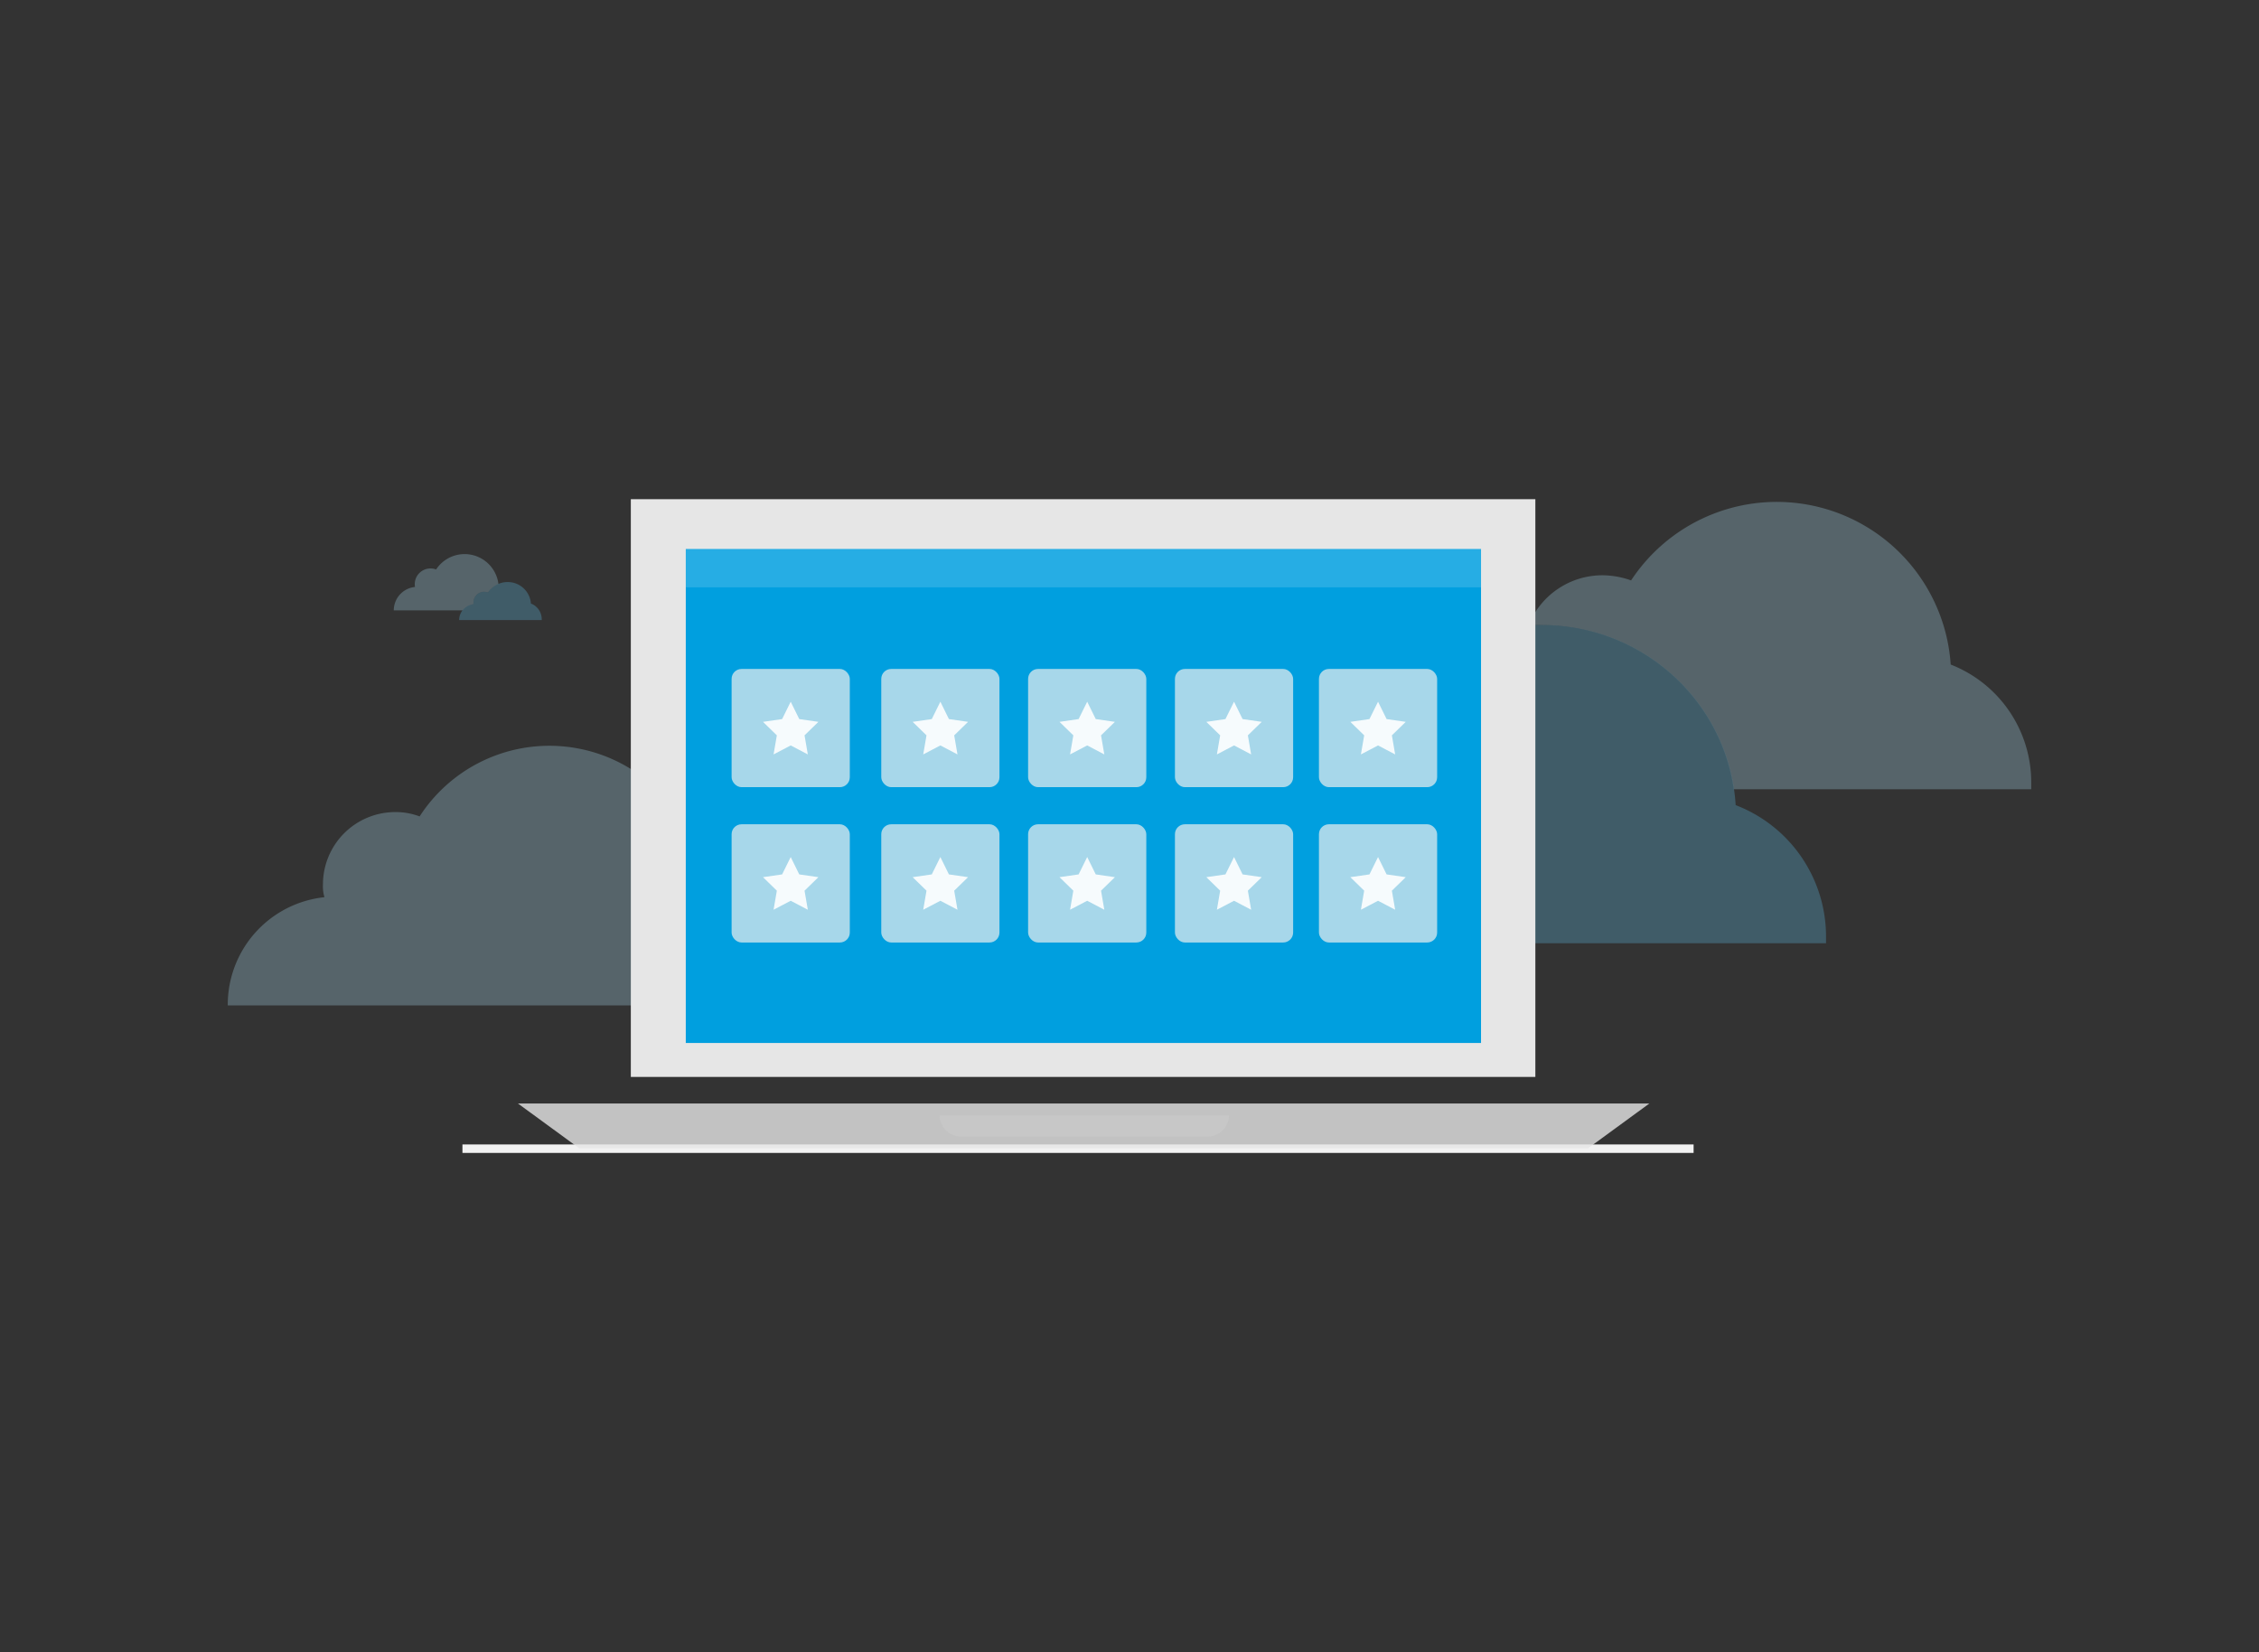 <?xml version="1.0" encoding="UTF-8"?>
<svg xmlns="http://www.w3.org/2000/svg" id="Layer_1" viewBox="0 0 800 585">
  <rect x="0" y="0" width="800" height="585" fill="#333333" stroke="none"/>
  <title>solutions</title>
  <g style="opacity:0.3">
    <path d="M167.75,213.94a4.62,4.62,0,0,1-.06-.64,3.77,3.77,0,0,1,3.8-3.75,4,4,0,0,1,1.35.24,8.13,8.13,0,0,1,3.68-3,12.08,12.08,0,0,0-22.08-5.15,5.4,5.4,0,0,0-2-.35,5.55,5.55,0,0,0-5.56,5.55,5.23,5.23,0,0,0,.09,1,8.33,8.33,0,0,0-7.52,8.28h24.37A5.87,5.87,0,0,1,167.75,213.94Z" style="fill:#a7d7ea"></path>
  </g>
  <g style="opacity:0.3">
    <path d="M191.85,219.23a5.93,5.93,0,0,0-3.83-5.52,8.21,8.21,0,0,0-8.25-7.61,8.3,8.3,0,0,0-6.93,3.69,4,4,0,0,0-1.35-.24,3.77,3.77,0,0,0-3.8,3.75,4.22,4.22,0,0,0,.06.64,5.67,5.67,0,0,0-5.15,5.62h29.25Z" style="fill:#5dbbe5"></path>
  </g>
  <g style="opacity:0.3">
    <path d="M690.82,235.31a61.75,61.75,0,0,0-113.19-29.79,30.44,30.44,0,0,0-10-1.82,28.18,28.18,0,0,0-26.35,17.81,39.38,39.38,0,0,1,4.73-.19c34.52,0,63.22,25.26,68,58.14H719.34V277.1A44.79,44.79,0,0,0,690.82,235.31Z" style="fill:#a7d7ea"></path>
  </g>
  <g style="opacity:0.3">
    <path d="M646.67,331.42a49.81,49.81,0,0,0-32-46.33c-2.18-35.61-32.15-63.77-68.49-63.77a69.06,69.06,0,0,0-57.59,30.89,32.67,32.67,0,0,0-11.27-2,31.52,31.52,0,0,0-31.79,31.43,27.24,27.24,0,0,0,.55,5.45A47.17,47.17,0,0,0,403.22,334H646.67Z" style="fill:#5dbbe5"></path>
  </g>
  <g style="opacity:0.3">
    <path d="M295.85,263.49a14.54,14.54,0,0,0-9.08-13.44A19.46,19.46,0,0,0,251,240.42a8.57,8.57,0,0,0-3.09-.54A9.11,9.11,0,0,0,238.8,249a5.1,5.1,0,0,0,.18,1.64,13.61,13.61,0,0,0-12.17,13.62h69Z" style="fill:#a7d7ea"></path>
  </g>
  <g style="opacity:0.3">
    <path d="M274.77,354a40.84,40.84,0,0,0-25.54-37.8A54.73,54.73,0,0,0,148.6,289.09a23.72,23.72,0,0,0-8.69-1.54,25.62,25.62,0,0,0-25.54,25.54,13.89,13.89,0,0,0,.52,4.6A38.28,38.28,0,0,0,80.66,356H274.77Z" style="fill:#a7d7ea"></path>
  </g>
  <rect x="163.77" y="405.24" width="436" height="3" style="fill:#f2f2f2"></rect>
  <polygon points="584.09 390.75 562.38 406.61 205.15 406.61 183.44 390.75 584.09 390.75" style="fill:#e6e6e6;opacity:0.8"></polygon>
  <polyline points="223.4 381.33 223.4 176.76 543.73 176.76 543.73 381.33" style="fill:#e6e6e6"></polyline>
  <rect x="242.86" y="194.4" width="281.63" height="174.91" style="fill:#009fdf"></rect>
  <rect x="242.86" y="194.4" width="281.63" height="13.57" style="fill:#fff;opacity:0.15"></rect>
  <rect x="259.09" y="236.87" width="41.86" height="41.86" rx="3.52" ry="3.52" style="fill:#a7d7ea"></rect>
  <polygon points="280.02 248.47 283.05 254.62 289.83 255.6 284.92 260.38 286.08 267.13 280.02 263.95 273.95 267.13 275.11 260.38 270.21 255.6 276.98 254.62 280.02 248.47" style="fill:#fff;opacity:0.9"></polygon>
  <rect x="312.09" y="236.87" width="41.86" height="41.86" rx="3.52" ry="3.52" style="fill:#a7d7ea"></rect>
  <polygon points="333.02 248.47 336.05 254.62 342.83 255.6 337.92 260.38 339.08 267.13 333.02 263.95 326.95 267.13 328.11 260.38 323.21 255.6 329.98 254.62 333.02 248.47" style="fill:#fff;opacity:0.9"></polygon>
  <rect x="364.09" y="236.87" width="41.86" height="41.86" rx="3.52" ry="3.52" style="fill:#a7d7ea"></rect>
  <polygon points="385.02 248.47 388.05 254.62 394.83 255.6 389.92 260.38 391.08 267.13 385.02 263.95 378.95 267.13 380.11 260.38 375.21 255.6 381.98 254.62 385.02 248.47" style="fill:#fff;opacity:0.9"></polygon>
  <rect x="416.09" y="236.87" width="41.86" height="41.86" rx="3.52" ry="3.52" style="fill:#a7d7ea"></rect>
  <polygon points="437.02 248.47 440.05 254.62 446.83 255.6 441.92 260.38 443.08 267.13 437.02 263.95 430.95 267.13 432.11 260.38 427.21 255.6 433.98 254.62 437.02 248.47" style="fill:#fff;opacity:0.9"></polygon>
  <rect x="467.09" y="236.87" width="41.86" height="41.86" rx="3.52" ry="3.52" style="fill:#a7d7ea"></rect>
  <polygon points="488.02 248.47 491.05 254.62 497.83 255.6 492.92 260.38 494.08 267.13 488.02 263.95 481.95 267.13 483.11 260.38 478.21 255.6 484.98 254.62 488.02 248.47" style="fill:#fff;opacity:0.9"></polygon>
  <rect x="259.09" y="291.87" width="41.86" height="41.86" rx="3.52" ry="3.52" style="fill:#a7d7ea"></rect>
  <polygon points="280.02 303.47 283.05 309.62 289.83 310.6 284.92 315.38 286.08 322.13 280.02 318.95 273.95 322.13 275.11 315.38 270.21 310.6 276.98 309.62 280.02 303.47" style="fill:#fff;opacity:0.9"></polygon>
  <rect x="312.09" y="291.87" width="41.86" height="41.86" rx="3.52" ry="3.52" style="fill:#a7d7ea"></rect>
  <polygon points="333.02 303.47 336.05 309.62 342.83 310.6 337.92 315.38 339.08 322.13 333.02 318.95 326.95 322.13 328.11 315.38 323.21 310.6 329.98 309.62 333.02 303.47" style="fill:#fff;opacity:0.9"></polygon>
  <rect x="364.09" y="291.87" width="41.86" height="41.86" rx="3.52" ry="3.52" style="fill:#a7d7ea"></rect>
  <polygon points="385.02 303.47 388.05 309.62 394.83 310.6 389.92 315.38 391.08 322.13 385.02 318.95 378.95 322.13 380.11 315.38 375.21 310.6 381.98 309.62 385.02 303.47" style="fill:#fff;opacity:0.9"></polygon>
  <rect x="416.09" y="291.87" width="41.86" height="41.86" rx="3.52" ry="3.52" style="fill:#a7d7ea"></rect>
  <polygon points="437.02 303.47 440.05 309.62 446.83 310.6 441.92 315.38 443.08 322.13 437.02 318.95 430.95 322.13 432.11 315.38 427.21 310.6 433.98 309.62 437.02 303.47" style="fill:#fff;opacity:0.9"></polygon>
  <rect x="467.09" y="291.87" width="41.86" height="41.86" rx="3.52" ry="3.52" style="fill:#a7d7ea"></rect>
  <polygon points="488.02 303.47 491.05 309.62 497.83 310.6 492.92 315.38 494.08 322.13 488.02 318.95 481.95 322.13 483.11 315.38 478.21 310.6 484.98 309.62 488.02 303.47" style="fill:#fff;opacity:0.9"></polygon>
  <path d="M435.24,394.9a7.58,7.58,0,0,1-7.55,7.55h-87.4a7.58,7.58,0,0,1-7.55-7.55Z" style="fill:#ccc;opacity:0.5"></path>
</svg>
